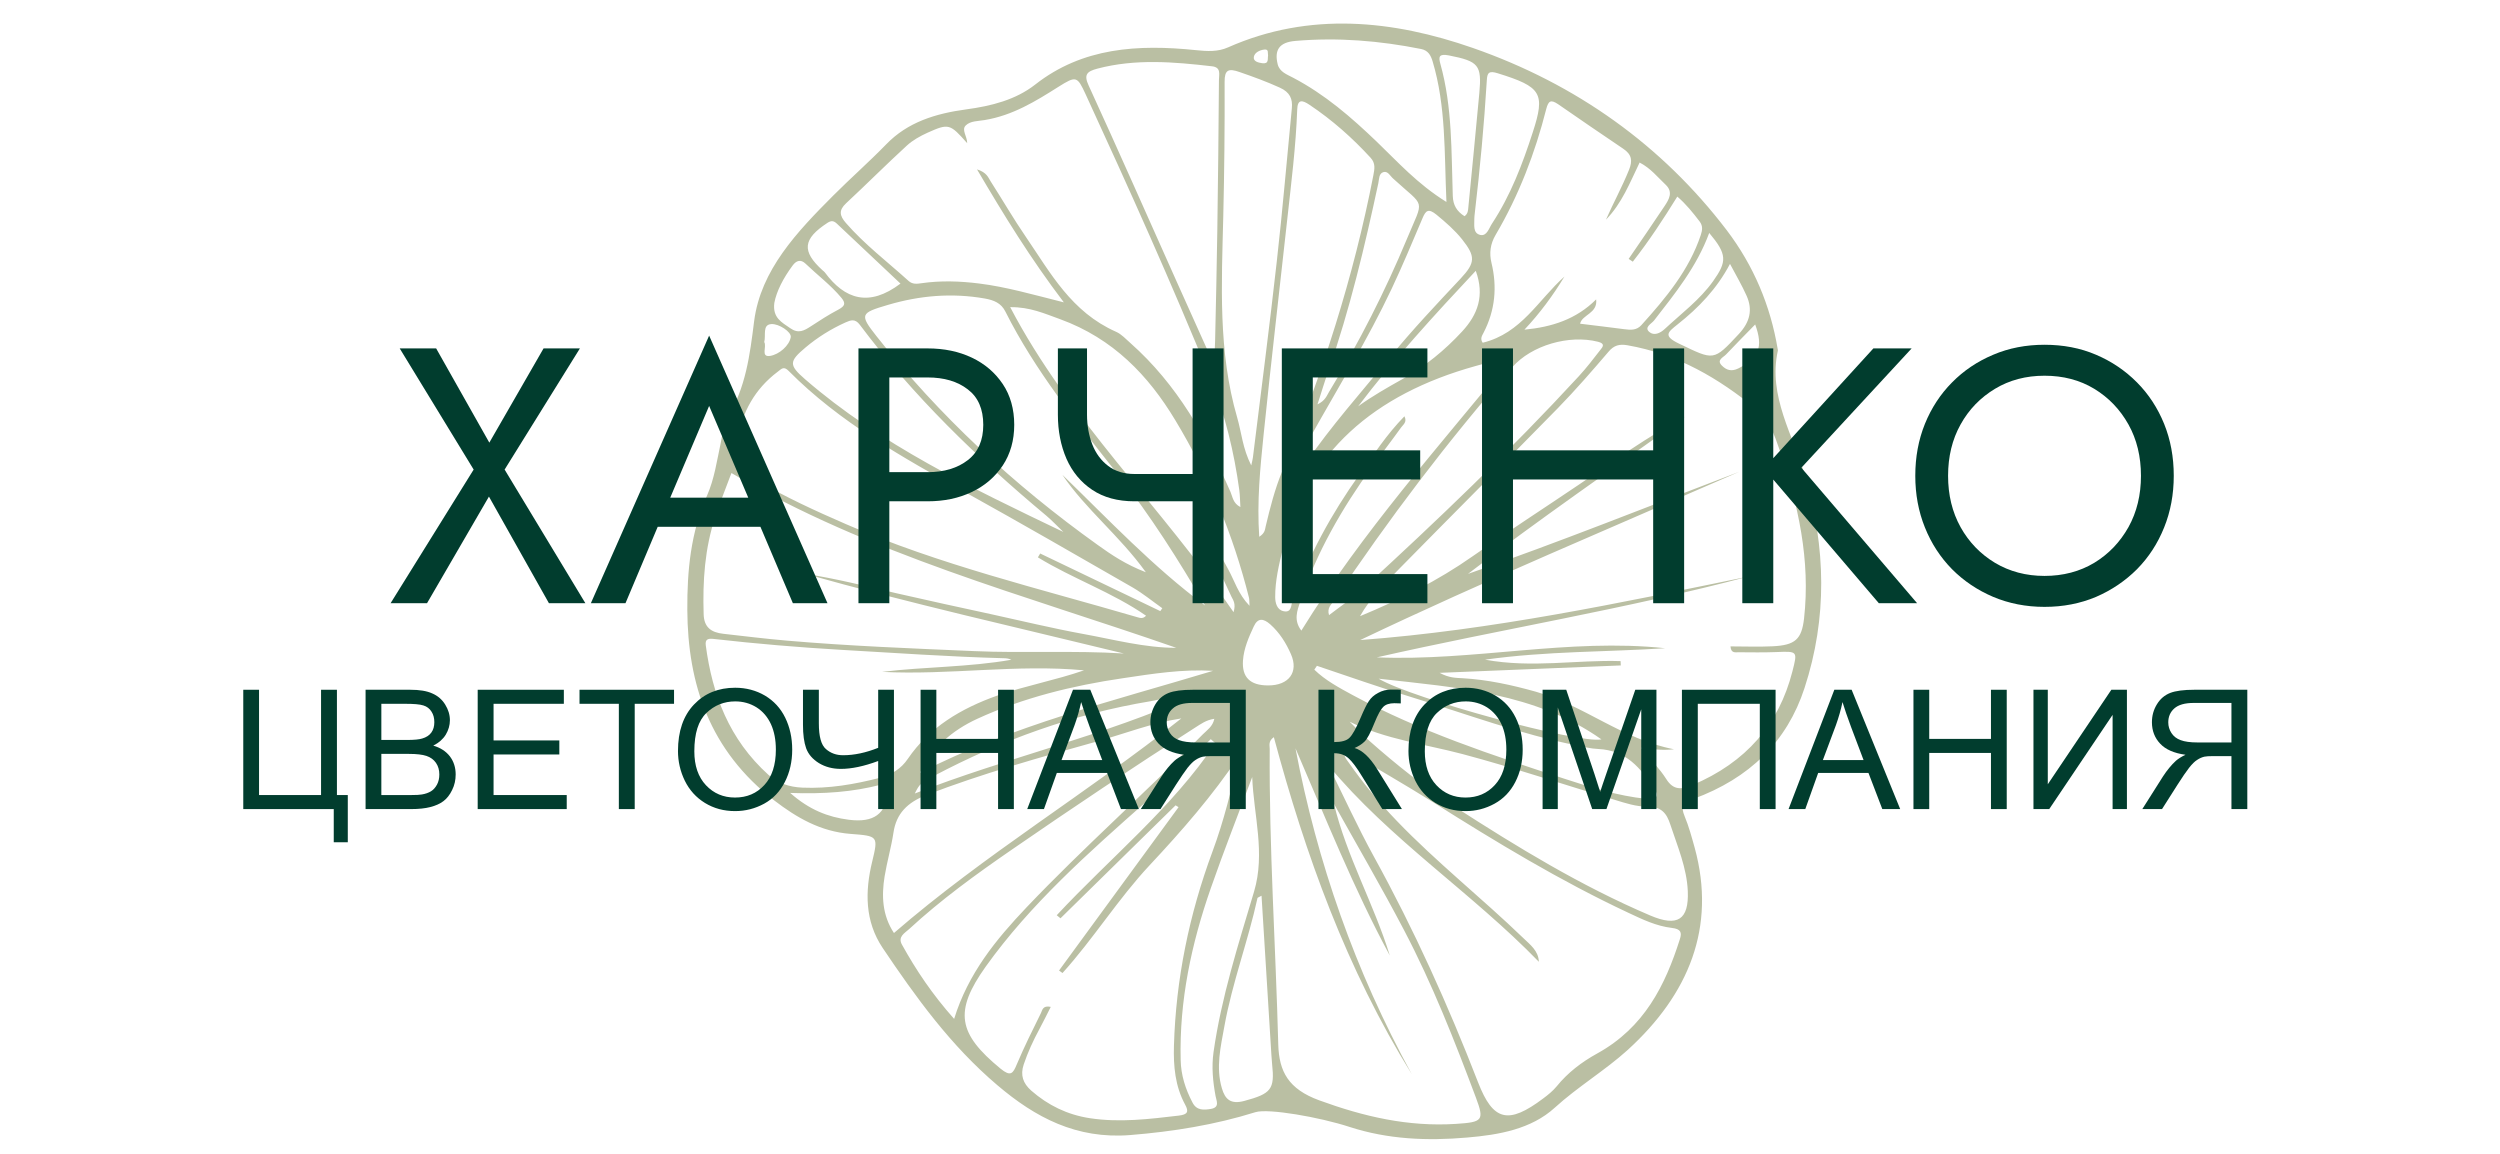 <?xml version="1.0" encoding="UTF-8"?> <svg xmlns="http://www.w3.org/2000/svg" xmlns:xlink="http://www.w3.org/1999/xlink" xmlns:xodm="http://www.corel.com/coreldraw/odm/2003" xml:space="preserve" width="260px" height="120px" version="1.1" style="shape-rendering:geometricPrecision; text-rendering:geometricPrecision; image-rendering:optimizeQuality; fill-rule:evenodd; clip-rule:evenodd" viewBox="0 0 260 119.89"> <defs> <style type="text/css"> .fil0 {fill:none;fill-rule:nonzero} .fil2 {fill:#013D2E;fill-rule:nonzero} .fil1 {fill:#BABFA3;fill-rule:nonzero} </style> </defs> <g id="Слой_x0020_1">  <polygon class="fil0" points="41.88,35.99 35.42,47.2 29.09,35.99 24.76,35.99 33.56,50.41 23.67,66.32 28.01,66.32 35.38,53.61 42.53,66.32 46.86,66.32 37.23,50.41 46.21,35.99 "></polygon> <path class="fil0" d="M53.67 57.21l16.02 0 -1.3 -3.46 -13.44 0 -1.28 3.46zm7.92 -14.38l5.2 12.22 0.35 0.86 4.42 10.41 4.11 0 -14.08 -31.85 -14.08 31.85 4.12 0 4.5 -10.67 0.35 -0.77 5.11 -12.05z"></path> <path class="fil1" d="M130.57 115.61c-4.22,1.32 -8.57,2.02 -13.02,2.38 -5.61,0.45 -9.89,-1.84 -13.82,-5.18 -4.88,-4.14 -8.49,-9.16 -11.94,-14.29 -1.85,-2.77 -1.84,-5.86 -1.08,-8.98 0.64,-2.65 0.61,-2.65 -2.26,-2.87 -3.12,-0.24 -5.61,-1.7 -7.93,-3.48 -6.72,-5.19 -9,-12.09 -9.04,-19.83 -0.02,-4.05 0.35,-8.05 2.05,-11.87 0.77,-1.75 1.03,-3.65 1.43,-5.5 0.19,-0.88 0.24,-1.85 0.69,-2.6 1.92,-3.14 2.34,-6.54 2.78,-10.05 0.69,-5.33 4.46,-9.28 8.25,-13.08 1.8,-1.8 3.72,-3.49 5.49,-5.31 2.23,-2.31 5.14,-3.2 8.32,-3.63 2.61,-0.35 5.14,-0.99 7.17,-2.58 4.93,-3.87 10.7,-4.2 16.72,-3.58 1.16,0.12 2.27,0.19 3.34,-0.29 8.49,-3.76 17.19,-2.82 25.45,0.06 10.79,3.76 19.7,10.16 26.39,18.93 2.83,3.72 4.57,7.89 5.32,12.39 0.01,0.05 0.03,0.1 0.02,0.15 -1.06,4.76 1.62,8.83 2.86,13.17 2.12,7.32 2.3,14.61 -0.09,21.93 -1.82,5.59 -5.73,9.39 -11.55,11.53 -1.17,0.42 -1.32,0.82 -0.92,1.8 0.44,1.06 0.74,2.18 1.05,3.29 2.26,8.28 -0.63,15.24 -6.97,21.02 -2.35,2.13 -5.2,3.83 -7.59,6.01 -2.45,2.23 -5.8,2.82 -9.12,3.1 -4.13,0.36 -8.22,0.19 -12.2,-1.1 -3.14,-1.03 -8.49,-1.95 -9.8,-1.54zm51.28 -55.71c-12.74,3.38 -25.79,5.49 -38.66,8.41 10.05,0.42 19.95,-2.02 29.99,-0.95 -6.12,0.4 -12.29,0.29 -18.74,1.19 4.91,0.9 9.53,0 14.1,0.15 0.01,0.15 0.01,0.3 0.02,0.45 -6.17,0.25 -12.33,0.5 -18.84,0.77 0.99,0.54 1.7,0.52 2.39,0.56 2.61,0.15 5.11,0.7 7.61,1.4 5.02,1.42 8.98,4.95 14.38,5.99 -1.2,0.13 -2.22,0.01 -3.45,-0.17 0.99,1.21 1.95,2.17 2.65,3.28 0.73,1.16 1.58,1.09 2.69,0.62 5.61,-2.36 9.02,-6.34 10.42,-11.83 0.54,-2.12 0.55,-2.1 -1.68,-2.01 -1.3,0.05 -2.61,0.03 -3.91,0.02 -0.31,-0.01 -0.8,0.15 -0.85,-0.61 1.47,0 2.92,0.06 4.36,-0.01 2.39,-0.11 3.04,-0.74 3.29,-2.88 0.68,-6.06 -0.6,-11.88 -2.57,-17.62 -0.52,-1.52 -1.07,-3.08 -2.4,-4.17 -3.89,-3.18 -8.17,-5.73 -13.41,-6.64 -0.81,-0.14 -1.39,0 -1.95,0.67 -1.7,1.99 -3.43,3.98 -5.27,5.87 -5.47,5.59 -11.01,11.12 -16.49,16.7 -1.5,1.53 -3.02,3.05 -4.09,4.94 4.16,-1.73 8.1,-3.69 11.71,-6.23 3.66,-2.57 7.43,-5 11.14,-7.51 3.58,-2.42 7.08,-4.96 10.96,-7.01 -7.53,5.44 -15.21,10.69 -22.58,16.35 9.53,-3.31 18.83,-7.06 28.21,-10.62 -13.18,5.77 -26.46,11.32 -39.42,17.5 13.72,-1.03 27.05,-3.87 40.39,-6.61zm-80.24 -42.34c1.02,0.32 1.16,0.84 1.42,1.25 1.24,1.93 2.38,3.91 3.68,5.8 2.55,3.73 4.71,7.78 9.36,9.84 0.57,0.25 1.01,0.75 1.48,1.16 4.91,4.35 7.9,9.78 10.42,15.49 0.23,0.52 0.25,1.17 1.03,1.58 -0.04,-0.67 -0.04,-1.22 -0.11,-1.75 -0.54,-3.96 -1.47,-7.85 -2.99,-11.58 -4.05,-9.96 -8.48,-19.79 -12.99,-29.59 -0.88,-1.9 -0.98,-1.95 -2.84,-0.78 -2.37,1.5 -4.75,2.97 -7.66,3.45 -0.69,0.12 -1.48,0.08 -1.97,0.56 -0.47,0.46 0.14,1.1 0.15,1.85 -1.79,-2.03 -1.92,-2.08 -4.13,-1.09 -0.77,0.35 -1.54,0.78 -2.14,1.33 -2.15,1.97 -4.2,4.03 -6.33,6.01 -0.78,0.73 -0.67,1.29 -0.02,2.04 1.94,2.23 4.32,4.04 6.52,6.03 0.41,0.37 0.86,0.31 1.35,0.24 2,-0.29 3.99,-0.22 5.99,0.03 2.82,0.35 5.54,1.14 8.81,1.96 -3.47,-4.57 -6.21,-9.03 -9.03,-13.83zm36.52 61.95c1.58,3.18 3.05,6.42 4.77,9.55 4.18,7.59 7.71,15.43 10.82,23.45 1.56,4.02 3.13,4.42 6.78,1.67 0.5,-0.37 1,-0.78 1.39,-1.25 1.15,-1.42 2.58,-2.52 4.23,-3.43 4.89,-2.7 7.06,-7.08 8.58,-11.86 0.24,-0.72 0.11,-1.08 -0.82,-1.19 -1.63,-0.19 -3.07,-0.89 -4.52,-1.57 -7.11,-3.33 -13.74,-7.35 -20.3,-11.49 -3,-1.88 -6.09,-3.65 -9.21,-5.51 -0.21,0.7 0.19,1.03 0.43,1.39 1.49,2.14 3.16,4.15 4.99,6.05 4.13,4.3 8.86,8.04 13.15,12.18 0.72,0.7 1.58,1.32 1.62,2.47 -6.92,-7.15 -15.54,-12.75 -21.91,-20.46zm-11.73 -2.27c-0.16,-0.14 -0.32,-0.28 -0.48,-0.42 -2.21,2.15 -4.33,4.39 -6.65,6.44 -6.06,5.36 -12.11,10.71 -16.76,17.22 -3.31,4.65 -2.9,6.95 1.54,10.6 1.06,0.87 1.3,0.52 1.7,-0.45 0.76,-1.8 1.64,-3.57 2.51,-5.33 0.14,-0.29 0.18,-0.82 1.02,-0.64 -0.41,0.8 -0.77,1.55 -1.17,2.29 -0.65,1.2 -1.22,2.43 -1.65,3.72 -0.36,1.09 -0.07,1.94 0.79,2.7 1.73,1.51 3.73,2.51 6.11,2.87 3.11,0.47 6.16,0.09 9.22,-0.27 0.96,-0.11 1.07,-0.42 0.67,-1.15 -1.04,-1.92 -1.22,-4 -1.16,-6.11 0.2,-6.92 1.58,-13.64 4,-20.18 1.2,-3.23 2.01,-6.54 2.74,-9.91 -2.71,4.05 -5.91,7.72 -9.25,11.29 -3.31,3.54 -5.84,7.64 -9.08,11.23 -0.12,-0.09 -0.24,-0.18 -0.36,-0.26 4.14,-5.67 8.29,-11.33 12.43,-16.99 -0.1,-0.06 -0.2,-0.13 -0.31,-0.19 -3.99,3.92 -7.98,7.84 -11.97,11.75 -0.13,-0.1 -0.26,-0.21 -0.39,-0.32 5.53,-5.94 12.01,-11.17 16.5,-17.89zm6.08 -0.63c-0.6,0.42 -0.43,0.86 -0.43,1.22 -0.07,10.26 0.62,20.5 0.89,30.75 0.08,2.81 1.06,4.63 4.26,5.8 4.63,1.69 9.24,2.77 14.22,2.45 2.79,-0.18 2.96,-0.36 2.08,-2.72 -2.22,-5.92 -4.53,-11.82 -7.5,-17.47 -2.31,-4.41 -4.84,-8.74 -7.27,-13.1 1.32,5.47 4.16,10.43 5.81,15.78 -3.78,-7 -6.68,-14.32 -9.81,-21.55 2.25,11.85 6.21,23.17 12.1,33.9 -6.8,-10.97 -11.06,-22.81 -14.35,-35.06zm-56.41 -27.47c-0.56,1.51 -1.17,3 -1.67,4.52 -1.11,3.31 -1.33,6.72 -1.22,10.17 0.04,1.32 0.74,1.89 2.05,2.03 2.2,0.25 4.4,0.52 6.6,0.71 6.48,0.56 12.97,0.81 19.47,1.09 5.18,0.23 10.38,-0.08 15.59,0.25 -11.1,-2.71 -22.24,-5.21 -33.2,-8.3 3.24,0.51 6.4,1.3 9.57,2.04 3.25,0.75 6.51,1.45 9.77,2.16 3.21,0.7 6.41,1.48 9.64,2.07 3.2,0.58 6.36,1.44 9.67,1.44 -15.71,-5.48 -31.96,-9.71 -46.27,-18.18zm93.74 -21.98c-0.14,-0.1 -0.28,-0.19 -0.43,-0.29 1.25,-1.83 2.52,-3.66 3.74,-5.5 0.46,-0.69 0.9,-1.45 0.13,-2.19 -0.85,-0.8 -1.58,-1.74 -2.73,-2.33 -1.02,2.11 -1.84,4.24 -3.5,5.94 0.77,-1.75 1.69,-3.42 2.4,-5.19 0.37,-0.91 0.31,-1.58 -0.61,-2.19 -2.27,-1.52 -4.52,-3.08 -6.77,-4.63 -0.75,-0.5 -1,-0.37 -1.23,0.5 -1.16,4.57 -2.84,8.97 -5.27,13.1 -0.55,0.94 -0.67,1.89 -0.43,2.89 0.61,2.51 0.39,4.94 -0.82,7.28 -0.15,0.3 -0.39,0.61 -0.09,1.04 4.04,-0.99 5.78,-4.46 8.5,-6.88 -1.2,1.98 -2.55,3.81 -4.16,5.52 2.84,-0.27 5.38,-1.07 7.46,-3.15 0.18,1.47 -1.47,1.58 -1.67,2.53 1.6,0.2 3.09,0.37 4.59,0.57 0.67,0.09 1.28,0.13 1.78,-0.42 2.57,-2.84 4.98,-5.76 6.18,-9.37 0.17,-0.51 0.23,-0.94 -0.11,-1.4 -0.7,-0.92 -1.43,-1.83 -2.33,-2.6 -1.47,2.37 -2.95,4.63 -4.63,6.77zm-49.14 36.34c0.07,-0.1 0.14,-0.2 0.21,-0.3 -1.02,-0.72 -1.99,-1.52 -3.07,-2.15 -5.78,-3.32 -11.55,-6.65 -17.39,-9.89 -6.58,-3.66 -13.15,-7.34 -18.39,-12.63 -0.52,-0.53 -0.73,-0.24 -1.14,0.07 -2.42,1.82 -3.67,4.21 -4.22,7.01 -0.38,1.91 0.23,3.23 2.02,4.28 2.98,1.75 6.12,3.19 9.3,4.57 9.72,4.24 20.11,6.69 30.31,9.68 0.25,0.07 0.57,0.19 0.89,-0.16 -3.52,-2.44 -7.65,-3.86 -11.25,-6.07 0.08,-0.13 0.16,-0.27 0.24,-0.4 4.16,2 8.33,4 12.49,5.99zm-7.93 6.16c-7.02,-0.66 -14.01,0.52 -21.01,0.16 4.48,-0.54 9.01,-0.48 13.45,-1.26 -0.28,-0.13 -0.54,-0.16 -0.81,-0.16 -5.63,-0.15 -11.25,-0.55 -16.87,-0.87 -4.42,-0.26 -8.84,-0.63 -13.24,-1.13 -0.64,-0.08 -0.94,0.03 -0.86,0.66 0.68,5.11 2.42,9.78 6.53,13.48 0.97,0.86 2.15,1.26 3.52,1.32 2.74,0.12 5.39,-0.34 8.01,-1.01 1.25,-0.31 2.27,-0.97 2.95,-1.98 2.23,-3.27 5.51,-5.24 9.35,-6.6 2.93,-1.02 6.01,-1.58 8.98,-2.61zm12.59 -6.74c-2.75,-4.71 -5.64,-9.3 -9.05,-13.61 -4.29,-5.43 -8.64,-10.83 -11.72,-16.96 -0.44,-0.89 -1.2,-1.19 -2.15,-1.36 -3.42,-0.6 -6.77,-0.31 -10.08,0.67 -2.86,0.84 -2.95,0.99 -1.19,3.23 6.52,8.27 14.26,15.47 23.02,21.73 1.42,1.02 2.91,2.03 5.01,2.84 -2.76,-3.83 -6.28,-6.57 -8.68,-10.13 4.82,4.67 9.39,9.54 14.84,13.59zm15.03 12.08c0.68,0.66 1.33,1.35 2.04,1.98 2.81,2.49 5.75,4.83 8.95,6.9 6.48,4.18 13.06,8.2 20.26,11.27 2.87,1.23 4.04,0.44 3.92,-2.52 -0.1,-2.42 -1.07,-4.66 -1.82,-6.94 -0.38,-1.16 -0.91,-1.87 -2.43,-1.86 -1.11,0.01 -2.23,-0.36 -3.31,-0.69 -5.29,-1.58 -10.52,-3.35 -15.86,-4.77 -3.92,-1.04 -8.01,-1.52 -11.75,-3.37zm-9.4 -19.23c0.61,-0.39 0.59,-0.75 0.67,-1.08 0.46,-1.94 0.95,-3.87 1.72,-5.74 4.15,-10 7.44,-20.23 9.48,-30.78 0.12,-0.65 0.25,-1.23 -0.29,-1.82 -1.89,-2.06 -3.98,-3.92 -6.36,-5.51 -0.76,-0.51 -1.24,-0.58 -1.27,0.51 -0.14,3.82 -0.62,7.63 -1.04,11.44 -0.82,7.46 -1.69,14.93 -2.46,22.4 -0.35,3.45 -0.7,6.91 -0.45,10.58zm-5.11 -18.8c0.15,-0.04 0.3,-0.09 0.45,-0.13 0.03,-0.48 0.06,-0.96 0.07,-1.45 0.08,-3.82 0.18,-7.65 0.23,-11.48 0.08,-5.22 0.13,-10.44 0.17,-15.66 0,-0.55 0.26,-1.3 -0.72,-1.41 -3.98,-0.46 -7.96,-0.8 -11.91,0.24 -1.1,0.29 -1.45,0.62 -0.92,1.76 3.1,6.76 6.1,13.57 9.14,20.36 1.16,2.59 2.33,5.18 3.49,7.77zm2.44 26.64c0.26,-0.87 -0.03,-1.23 -0.22,-1.61 -0.55,-1.18 -1.11,-2.37 -1.66,-3.56 -0.12,-0.27 -0.33,-0.59 0.08,-0.77 0.43,-0.2 0.53,0.19 0.67,0.44 0.21,0.35 0.38,0.71 0.58,1.06 0.66,1.19 1.02,2.54 2.21,3.78 -0.03,-0.48 -0.01,-0.68 -0.06,-0.86 -1.63,-6.48 -4.16,-12.65 -7.67,-18.46 -2.78,-4.62 -6.45,-8.48 -11.97,-10.49 -1.57,-0.56 -3.12,-1.28 -5.19,-1.25 6.09,11.66 15.78,20.8 23.23,31.72zm-35.32 33.37c9.37,-8.12 20.14,-14.59 29.89,-22.32 -3.05,0.47 -5.84,1.57 -8.71,2.38 -6,1.68 -11.99,3.35 -17.78,5.58 -1.99,0.77 -3.16,1.93 -3.45,3.92 -0.23,1.52 -0.67,3.02 -0.92,4.54 -0.33,2.04 -0.25,4.05 0.97,5.9zm42.37 -31.45c6.3,-10.21 14.32,-19.16 22,-28.6 -1.45,0.4 -2.68,0.74 -3.91,1.09 -10.51,2.93 -17.54,8.96 -20.02,19.01 -0.4,1.65 -0.8,3.31 -0.79,5.01 0,0.61 0.19,1.33 0.87,1.47 0.87,0.2 0.78,-0.69 0.93,-1.12 1.68,-4.66 4.04,-9 6.96,-13.09 1.46,-2.05 2.83,-4.17 4.68,-6.06 0.31,0.61 -0.14,0.87 -0.35,1.17 -0.98,1.37 -2.02,2.71 -3.01,4.07 -3.16,4.37 -5.8,8.97 -7.47,14.01 -0.32,0.96 -0.72,1.96 0.11,3.04zm-5.21 -17.18c0.1,-0.47 0.15,-0.64 0.17,-0.81 0.84,-6.81 1.73,-13.62 2.49,-20.44 0.6,-5.29 1.04,-10.59 1.56,-15.88 0.1,-0.99 -0.19,-1.68 -1.25,-2.16 -1.36,-0.62 -2.76,-1.13 -4.18,-1.62 -1.16,-0.41 -1.57,-0.24 -1.56,1.02 0.02,4.68 -0.03,9.35 -0.14,14.02 -0.17,7.01 -0.55,14.02 1.45,20.9 0.45,1.55 0.56,3.2 1.46,4.97zm-30.9 57.56c1.46,-4.73 4.35,-8.25 7.54,-11.61 5.88,-6.18 12.33,-11.88 18.32,-17.98 0.45,-0.45 1.04,-0.82 1.2,-1.62 -0.87,0.13 -1.41,0.55 -1.97,0.9 -6.45,4.12 -12.8,8.37 -19.08,12.7 -3.73,2.57 -7.39,5.22 -10.69,8.27 -0.46,0.42 -1.2,0.79 -0.75,1.61 1.47,2.65 3.15,5.17 5.43,7.73zm38.99 -41.99c1.22,-0.94 2.43,-1.75 3.47,-2.71 7.79,-7.14 15.4,-14.42 22.51,-22.14 0.8,-0.87 1.52,-1.81 2.24,-2.74 0.24,-0.3 0.54,-0.64 -0.24,-0.84 -3.03,-0.77 -6.93,0.38 -8.91,2.63 -6.76,7.73 -12.9,15.85 -18.55,24.29 -0.26,0.39 -0.76,0.74 -0.52,1.51zm12.21 -42.97c-0.23,-5.11 -0.03,-9.93 -1.44,-14.63 -0.18,-0.59 -0.44,-1.13 -1.2,-1.28 -4.31,-0.86 -8.66,-1.22 -13.06,-0.84 -1.71,0.14 -2.21,0.96 -1.85,2.43 0.2,0.8 0.97,1.06 1.59,1.39 3.34,1.75 6.07,4.13 8.7,6.65 2.2,2.11 4.23,4.4 7.26,6.28zm-39.84 34.32c-0.6,-0.57 -1.15,-1.17 -1.78,-1.7 -7.2,-6.01 -13.86,-12.47 -19.39,-19.85 -0.5,-0.67 -0.96,-0.47 -1.49,-0.24 -1.51,0.68 -2.9,1.55 -4.15,2.6 -1.72,1.45 -1.76,1.82 -0.06,3.3 7.85,6.8 17.33,11.32 26.87,15.89zm19.64 25.49c-1.44,3.84 -2.95,7.67 -4.3,11.54 -2.03,5.81 -3.29,11.74 -3.14,17.88 0.03,1.57 0.49,3.02 1.23,4.43 0.43,0.84 1.17,0.79 1.93,0.66 0.93,-0.17 0.56,-0.84 0.47,-1.33 -0.28,-1.52 -0.43,-3.03 -0.21,-4.59 0.81,-5.68 2.57,-11.17 4.21,-16.67 1.2,-4.03 -0.04,-7.96 -0.19,-11.92zm6.73 -11.57c-0.09,0.13 -0.18,0.27 -0.27,0.4 1.14,1.11 2.58,1.88 4,2.65 6.94,3.75 14.48,6.24 22.03,8.7 2.75,0.9 5.52,1.77 8.45,2.08 1.08,0.12 1.45,-0.22 0.83,-1.13 -1.37,-2.02 -2.84,-3.92 -5.79,-4.05 -0.75,-0.03 -1.5,-0.22 -2.24,-0.37 -5.88,-1.18 -11.45,-3.27 -17.14,-5.01 -3.32,-1.01 -6.58,-2.17 -9.87,-3.27zm-1.77 -20.56c0.29,-0.23 0.48,-0.34 0.58,-0.49 2.66,-3.88 5.82,-7.42 8.81,-11.07 2.31,-2.83 4.83,-5.49 7.34,-8.17 1.53,-1.64 1.54,-2.29 0.15,-4.05 -0.77,-0.97 -1.71,-1.78 -2.68,-2.58 -0.84,-0.68 -1.11,-0.43 -1.44,0.35 -1.04,2.45 -2.07,4.92 -3.21,7.34 -2.47,5.25 -5.54,10.23 -8.39,15.31 -0.56,1 -1.12,2.02 -1.16,3.36zm-3.99 44.47c-0.25,0.15 -0.4,0.18 -0.42,0.24 -0.98,4.48 -2.63,8.81 -3.44,13.32 -0.39,2.14 -0.91,4.3 -0.26,6.48 0.33,1.11 0.89,1.69 2.33,1.3 2.78,-0.75 3.18,-1.19 2.89,-3.83 -0.03,-0.3 -0.05,-0.6 -0.07,-0.89 -0.34,-5.5 -0.69,-11 -1.03,-16.62zm5.82 -51.1c0.83,-0.4 0.96,-0.91 1.22,-1.33 3.11,-5.12 5.81,-10.42 8.09,-15.9 1.78,-4.3 1.95,-3.14 -1.45,-6.26 -0.3,-0.26 -0.53,-0.79 -0.99,-0.67 -0.5,0.14 -0.45,0.72 -0.54,1.14 -1.41,6.58 -2.96,13.12 -5.19,19.52 -0.38,1.07 -0.71,2.16 -1.14,3.5zm-41.34 38.32c9.6,-4.93 20.15,-7.49 30.48,-10.61 -3.21,-0.19 -6.3,0.31 -9.38,0.77 -5.25,0.77 -10.37,2.03 -15.14,4.22 -2.63,1.21 -4.71,3.02 -5.96,5.62zm57.7 -58.22c-0.02,0.2 -0.05,0.4 -0.05,0.6 0.02,0.63 -0.18,1.49 0.62,1.68 0.69,0.15 0.9,-0.7 1.22,-1.18 1.94,-2.95 3.17,-6.19 4.23,-9.47 1.34,-4.1 0.91,-4.75 -3.62,-6.16 -0.94,-0.3 -1.11,-0.05 -1.15,0.73 -0.28,4.61 -0.71,9.21 -1.25,13.8zm-29.16 50.15c-1.61,-0.2 -3.05,0.37 -4.55,0.62 -8.02,1.33 -15.48,4.04 -22.52,7.76 -1.41,0.74 -1.52,0.85 -2.01,1.84 9.56,-3.74 19.72,-6.01 29.08,-10.22zm28.09 -49.82c0.36,-0.25 0.37,-0.61 0.4,-0.95 0.38,-3.95 0.78,-7.9 1.14,-11.85 0.27,-2.94 -0.08,-3.31 -3.16,-3.92 -1.04,-0.2 -1.1,0.13 -0.89,0.88 1.26,4.51 1.13,9.14 1.29,13.74 0.03,0.94 0.41,1.59 1.22,2.1zm27.61 4.96c-1.37,2.6 -3.27,4.57 -5.46,6.3 -1,0.8 -1.54,1.18 0.17,2 3.66,1.75 3.55,1.84 6.22,-1.02 1.15,-1.24 1.45,-2.52 0.79,-3.98 -0.47,-1.05 -1.06,-2.06 -1.72,-3.3zm-26.44 0.72c-4.39,4.68 -8.53,9.22 -12.23,14.09 1.47,-1.06 3.04,-1.95 4.59,-2.82 2.39,-1.34 4.43,-3.02 6.22,-4.96 1.63,-1.76 2.36,-3.73 1.42,-6.31zm-59.83 1.33c-2.18,-2.06 -4.4,-4.15 -6.62,-6.24 -0.3,-0.28 -0.56,-0.35 -0.97,-0.08 -2.57,1.68 -2.71,2.95 -0.51,4.94 0.08,0.07 0.17,0.13 0.23,0.21 2.09,2.83 4.61,3.63 7.87,1.17zm49.73 41.09c3.43,2.05 20.86,6.81 23.17,6.31 -6.86,-4.84 -15,-5.39 -23.17,-6.31zm-62.85 -39.08c-0.2,1.55 0.78,2.02 1.66,2.63 0.85,0.6 1.45,0.25 2.14,-0.2 0.93,-0.61 1.86,-1.21 2.85,-1.73 0.66,-0.36 0.83,-0.63 0.32,-1.24 -1.1,-1.32 -2.49,-2.36 -3.73,-3.55 -0.5,-0.48 -0.96,-0.31 -1.33,0.19 -0.96,1.29 -1.68,2.67 -1.91,3.9zm51.35 39.78c2.17,0.01 3.2,-1.39 2.38,-3.25 -0.51,-1.16 -1.17,-2.23 -2.16,-3.11 -0.7,-0.61 -1.28,-0.7 -1.71,0.23 -0.53,1.14 -1.03,2.28 -1.12,3.54 -0.12,1.73 0.73,2.59 2.61,2.59zm45.88 -47.06c-1.3,3.53 -3.56,6.3 -5.74,9.11 -0.27,0.34 -1.06,0.7 -0.49,1.19 0.48,0.42 1.13,0.13 1.58,-0.29 1.74,-1.62 3.68,-3.06 5.06,-5 1.45,-2.05 1.46,-2.78 -0.41,-5.01zm-95.58 58.24c1.98,1.75 3.92,2.51 6.1,2.79 2.61,0.33 3.84,-0.6 4.13,-2.98 0.08,-0.67 -0.18,-0.83 -0.78,-0.67 -2.92,0.76 -5.92,0.99 -9.45,0.86zm100.36 -48.72c-1.1,1.13 -2.07,2.1 -3.01,3.1 -0.3,0.33 -1.05,0.59 -0.45,1.18 0.46,0.46 0.98,0.65 1.71,0.29 2.12,-1.07 2.62,-2.2 1.75,-4.57zm-103.06 1.83c0.3,0.46 -0.41,1.59 0.61,1.44 0.95,-0.15 2.01,-1.08 2.15,-1.96 0.08,-0.53 -1.24,-1.41 -2.03,-1.35 -0.95,0.07 -0.53,1.17 -0.73,1.87zm104.14 2.96c-0.23,-0.26 0.12,-1 -0.65,-0.88 -0.74,0.12 -1.43,0.63 -1.55,1.33 -0.1,0.57 0.58,0.77 1.13,0.82 0.98,0.1 0.9,-0.63 1.07,-1.27zm-51.74 -32.75c-0.06,-0.26 0.11,-0.7 -0.4,-0.63 -0.48,0.06 -1,0.31 -1.08,0.76 -0.08,0.48 0.47,0.6 0.88,0.66 0.72,0.09 0.53,-0.45 0.6,-0.79z"></path> <polygon class="fil2" points="56.53,36.18 50.89,45.98 45.36,36.18 41.57,36.18 49.26,48.78 40.62,62.68 44.41,62.68 50.85,51.59 57.09,62.68 60.88,62.68 52.48,48.78 60.31,36.18 "></polygon> <path id="_1" class="fil2" d="M66.82 54.73l14.01 0 -1.13 -3.03 -11.74 0 -1.14 3.03zm6.93 -12.57l4.55 10.67 0.3 0.76 3.86 9.09 3.6 0 -12.31 -27.83 -12.3 27.83 3.6 0 3.93 -9.32 0.31 -0.68 4.46 -10.52z"></path> <path id="_2" class="fil2" d="M89.28 36.18l0 26.5 3.21 0 0 -26.5 -3.21 0zm1.78 3.02l5.41 0c1.72,0 3.11,0.41 4.18,1.24 1.08,0.82 1.61,2.05 1.61,3.69 0,1.61 -0.53,2.84 -1.61,3.67 -1.07,0.83 -2.46,1.25 -4.18,1.25l-5.41 0 0 3.03 5.41 0c1.72,0 3.25,-0.32 4.6,-0.97 1.35,-0.64 2.42,-1.56 3.22,-2.76 0.79,-1.2 1.19,-2.61 1.19,-4.22 0,-1.64 -0.4,-3.06 -1.19,-4.24 -0.8,-1.19 -1.87,-2.11 -3.22,-2.75 -1.35,-0.64 -2.88,-0.96 -4.6,-0.96l-5.41 0 0 3.02z"></path> <path id="_3" class="fil2" d="M117.98 52.08l8.21 0 0 -2.84 -8.21 0 0 2.84zm6.05 -15.9l0 26.5 3.22 0 0 -26.5 -3.22 0zm-10.98 0l-3.03 0 0 6.89c0,1.69 0.3,3.21 0.89,4.58 0.6,1.36 1.49,2.44 2.67,3.23 1.19,0.8 2.65,1.2 4.4,1.2l0 -2.84c-1.09,0 -2,-0.28 -2.73,-0.84 -0.73,-0.55 -1.28,-1.29 -1.65,-2.23 -0.36,-0.93 -0.55,-1.97 -0.55,-3.1l0 -6.89z"></path> <path id="_4" class="fil2" d="M135.09 62.68l13.36 0 0 -3.03 -13.36 0 0 3.03zm0 -23.48l13.36 0 0 -3.02 -13.36 0 0 3.02zm0 10.61l12.61 0 0 -3.03 -12.61 0 0 3.03zm-1.78 -13.63l0 26.5 3.22 0 0 -26.5 -3.22 0z"></path> <path id="_5" class="fil2" d="M155.91 49.81l18.18 0 0 -3.03 -18.18 0 0 3.03zm16.02 -13.63l0 26.5 3.22 0 0 -26.5 -3.22 0zm-17.8 0l0 26.5 3.22 0 0 -26.5 -3.22 0z"></path> <path id="_6" class="fil2" d="M181.2 36.18l0 26.5 3.22 0 0 -26.5 -3.22 0zm13.63 0l-11.39 12.49 11.96 14.01 3.98 0 -12.04 -14.09 11.47 -12.41 -3.98 0z"></path> <path id="_7" class="fil2" d="M202.6 49.43c0,-2 0.43,-3.78 1.3,-5.34 0.87,-1.57 2.07,-2.8 3.58,-3.71 1.51,-0.91 3.23,-1.36 5.15,-1.36 1.94,0 3.67,0.45 5.17,1.36 1.5,0.91 2.68,2.14 3.56,3.71 0.87,1.56 1.3,3.34 1.3,5.34 0,1.99 -0.43,3.77 -1.3,5.34 -0.88,1.56 -2.06,2.8 -3.56,3.71 -1.5,0.9 -3.23,1.36 -5.17,1.36 -1.92,0 -3.64,-0.46 -5.15,-1.36 -1.51,-0.91 -2.71,-2.15 -3.58,-3.71 -0.87,-1.57 -1.3,-3.35 -1.3,-5.34zm-3.41 0c0,1.92 0.33,3.71 1,5.37 0.67,1.67 1.61,3.11 2.82,4.34 1.21,1.22 2.64,2.18 4.28,2.88 1.64,0.69 3.42,1.04 5.34,1.04 1.94,0 3.73,-0.35 5.36,-1.04 1.62,-0.7 3.04,-1.66 4.26,-2.88 1.21,-1.23 2.15,-2.67 2.82,-4.34 0.67,-1.66 1,-3.45 1,-5.37 0,-1.95 -0.33,-3.74 -1,-5.4 -0.67,-1.65 -1.61,-3.09 -2.82,-4.31 -1.22,-1.23 -2.64,-2.19 -4.26,-2.88 -1.63,-0.7 -3.42,-1.04 -5.36,-1.04 -1.92,0 -3.7,0.34 -5.34,1.04 -1.64,0.69 -3.07,1.65 -4.28,2.88 -1.21,1.22 -2.15,2.66 -2.82,4.31 -0.67,1.66 -1,3.45 -1,5.4z"></path> <polygon class="fil2" points="25.3,71.68 26.94,71.68 26.94,82.63 33.39,82.63 33.39,71.68 35.04,71.68 35.04,82.63 36.17,82.63 36.17,87.54 34.71,87.54 34.71,84.09 25.3,84.09 "></polygon> <path id="_1_0" class="fil2" d="M38.02 84.09l0 -12.41 4.65 0c0.95,0 1.71,0.12 2.28,0.38 0.58,0.25 1.02,0.63 1.35,1.16 0.32,0.52 0.49,1.06 0.49,1.63 0,0.53 -0.15,1.03 -0.43,1.5 -0.29,0.47 -0.72,0.85 -1.3,1.14 0.75,0.22 1.32,0.59 1.73,1.12 0.4,0.53 0.6,1.16 0.6,1.88 0,0.58 -0.12,1.12 -0.37,1.62 -0.24,0.5 -0.55,0.89 -0.91,1.16 -0.36,0.27 -0.81,0.47 -1.36,0.61 -0.54,0.14 -1.21,0.21 -2,0.21l-4.73 0zm1.64 -7.19l2.69 0c0.72,0 1.25,-0.05 1.56,-0.15 0.42,-0.12 0.74,-0.33 0.95,-0.62 0.21,-0.29 0.31,-0.65 0.31,-1.08 0,-0.42 -0.09,-0.78 -0.29,-1.09 -0.2,-0.32 -0.48,-0.54 -0.85,-0.65 -0.37,-0.12 -1,-0.17 -1.89,-0.17l-2.48 0 0 3.76zm0 5.73l3.09 0c0.53,0 0.91,-0.02 1.12,-0.06 0.38,-0.06 0.7,-0.18 0.95,-0.33 0.26,-0.16 0.46,-0.39 0.63,-0.7 0.16,-0.3 0.24,-0.65 0.24,-1.05 0,-0.46 -0.11,-0.86 -0.35,-1.21 -0.24,-0.34 -0.57,-0.58 -0.99,-0.72 -0.42,-0.14 -1.03,-0.21 -1.82,-0.21l-2.87 0 0 4.28z"></path> <polygon id="_2_1" class="fil2" points="49.68,84.09 49.68,71.68 58.64,71.68 58.64,73.14 51.33,73.14 51.33,76.95 58.17,76.95 58.17,78.41 51.33,78.41 51.33,82.63 58.94,82.63 58.94,84.09 "></polygon> <polygon id="_3_2" class="fil2" points="64.36,84.09 64.36,73.14 60.27,73.14 60.27,71.68 70.1,71.68 70.1,73.14 66.01,73.14 66.01,84.09 "></polygon> <path id="_4_3" class="fil2" d="M70.51 78.05c0,-2.06 0.56,-3.67 1.66,-4.83 1.11,-1.17 2.54,-1.75 4.29,-1.75 1.14,0 2.18,0.28 3.1,0.82 0.92,0.55 1.62,1.31 2.1,2.29 0.48,0.98 0.73,2.09 0.73,3.33 0,1.25 -0.26,2.38 -0.77,3.37 -0.51,0.99 -1.22,1.74 -2.15,2.25 -0.94,0.51 -1.94,0.77 -3.02,0.77 -1.17,0 -2.21,-0.28 -3.14,-0.85 -0.91,-0.56 -1.61,-1.33 -2.09,-2.31 -0.47,-0.97 -0.71,-2 -0.71,-3.09zm1.7 0.03c0,1.49 0.4,2.67 1.21,3.53 0.8,0.85 1.81,1.28 3.02,1.28 1.24,0 2.25,-0.43 3.05,-1.3 0.8,-0.86 1.2,-2.09 1.2,-3.69 0,-1.01 -0.17,-1.89 -0.51,-2.64 -0.35,-0.75 -0.84,-1.33 -1.5,-1.75 -0.66,-0.41 -1.4,-0.62 -2.21,-0.62 -1.17,0 -2.16,0.4 -3,1.2 -0.84,0.8 -1.26,2.13 -1.26,3.99z"></path> <path id="_5_4" class="fil2" d="M92.97 84.09l-1.64 0 0 -5c-1.48,0.55 -2.77,0.82 -3.87,0.82 -0.87,0 -1.63,-0.2 -2.29,-0.6 -0.66,-0.41 -1.1,-0.92 -1.33,-1.54 -0.22,-0.62 -0.33,-1.43 -0.33,-2.44l0 -3.65 1.65 0 0 3.5c0,1.35 0.24,2.25 0.74,2.67 0.49,0.43 1.08,0.64 1.78,0.64 1.16,0 2.37,-0.26 3.65,-0.77l0 -6.04 1.64 0 0 12.41z"></path> <polygon id="_6_5" class="fil2" points="95.74,84.09 95.74,71.68 97.38,71.68 97.38,76.79 103.8,76.79 103.8,71.68 105.44,71.68 105.44,84.09 103.8,84.09 103.8,78.25 97.38,78.25 97.38,84.09 "></polygon> <path id="_7_6" class="fil2" d="M106.83 84.09l4.76 -12.41 1.8 0 5.05 12.41 -1.86 0 -1.44 -3.76 -5.23 0 -1.34 3.76 -1.74 0zm3.57 -5.1l4.23 0 -1.3 -3.44c-0.39,-1.04 -0.68,-1.91 -0.89,-2.59 -0.17,0.81 -0.4,1.61 -0.68,2.39l-1.36 3.64z"></path> <path id="_8" class="fil2" d="M129.56 84.09l0 -12.41 -5.5 0c-1.11,0 -1.95,0.11 -2.52,0.33 -0.58,0.23 -1.04,0.62 -1.38,1.18 -0.34,0.57 -0.52,1.19 -0.52,1.87 0,0.88 0.29,1.63 0.86,2.23 0.57,0.6 1.45,0.99 2.64,1.15 -0.44,0.21 -0.77,0.42 -0.99,0.62 -0.48,0.44 -0.94,0.99 -1.36,1.65l-2.15 3.38 2.05 0 1.64 -2.58c0.48,-0.75 0.88,-1.32 1.18,-1.72 0.32,-0.39 0.59,-0.67 0.84,-0.82 0.24,-0.16 0.49,-0.27 0.75,-0.33 0.18,-0.04 0.49,-0.06 0.91,-0.06l1.9 0 0 5.51 1.65 0zm-1.65 -6.93l-3.52 0c-0.75,0 -1.34,-0.08 -1.76,-0.24 -0.42,-0.15 -0.74,-0.4 -0.96,-0.74 -0.22,-0.34 -0.33,-0.71 -0.33,-1.11 0,-0.59 0.21,-1.08 0.64,-1.45 0.42,-0.38 1.09,-0.57 2.01,-0.57l3.92 0 0 4.11z"></path> <path id="_9" class="fil2" d="M137.12 71.68l1.64 0 0 5.44c0.75,0 1.28,-0.14 1.58,-0.44 0.31,-0.29 0.7,-0.99 1.17,-2.1 0.34,-0.81 0.63,-1.39 0.85,-1.72 0.22,-0.34 0.54,-0.63 0.96,-0.85 0.41,-0.23 0.86,-0.35 1.36,-0.35 0.63,0 0.96,0.01 1,0.02l0 1.42c-0.06,0 -0.17,0 -0.33,-0.01 -0.18,0 -0.29,-0.01 -0.33,-0.01 -0.53,0 -0.92,0.13 -1.17,0.39 -0.26,0.25 -0.55,0.79 -0.89,1.62 -0.42,1.05 -0.77,1.72 -1.06,1.99 -0.28,0.27 -0.63,0.49 -1.03,0.66 0.8,0.22 1.59,0.96 2.37,2.22l2.56 4.13 -2.04 0 -2.08 -3.36c-0.57,-0.94 -1.05,-1.58 -1.43,-1.92 -0.38,-0.35 -0.88,-0.53 -1.49,-0.53l0 5.81 -1.64 0 0 -12.41z"></path> <path id="_10" class="fil2" d="M146.48 78.05c0,-2.06 0.56,-3.67 1.66,-4.83 1.11,-1.17 2.54,-1.75 4.29,-1.75 1.14,0 2.18,0.28 3.1,0.82 0.92,0.55 1.62,1.31 2.1,2.29 0.48,0.98 0.73,2.09 0.73,3.33 0,1.25 -0.26,2.38 -0.77,3.37 -0.51,0.99 -1.23,1.74 -2.16,2.25 -0.93,0.51 -1.93,0.77 -3.01,0.77 -1.17,0 -2.21,-0.28 -3.14,-0.85 -0.91,-0.56 -1.61,-1.33 -2.09,-2.31 -0.47,-0.97 -0.71,-2 -0.71,-3.09zm1.7 0.03c0,1.49 0.4,2.67 1.21,3.53 0.8,0.85 1.81,1.28 3.02,1.28 1.24,0 2.25,-0.43 3.05,-1.3 0.8,-0.86 1.2,-2.09 1.2,-3.69 0,-1.01 -0.17,-1.89 -0.51,-2.64 -0.35,-0.75 -0.85,-1.33 -1.5,-1.75 -0.66,-0.41 -1.4,-0.62 -2.21,-0.62 -1.17,0 -2.16,0.4 -3,1.2 -0.84,0.8 -1.26,2.13 -1.26,3.99z"></path> <path id="_11" class="fil2" d="M160.43 84.09l0 -12.41 2.46 0 2.94 8.78c0.27,0.82 0.47,1.44 0.59,1.84 0.14,-0.45 0.37,-1.11 0.67,-1.99l2.98 -8.63 2.2 0 0 12.41 -1.58 0 0 -10.38 -3.62 10.38 -1.48 0 -3.58 -10.57 0 10.57 -1.58 0z"></path> <polygon id="_12" class="fil2" points="174.92,71.68 184.66,71.68 184.66,84.09 183.02,84.09 183.02,73.14 176.57,73.14 176.57,84.09 174.92,84.09 "></polygon> <path id="_13" class="fil2" d="M186.01 84.09l4.76 -12.41 1.8 0 5.05 12.41 -1.86 0 -1.44 -3.76 -5.23 0 -1.34 3.76 -1.74 0zm3.57 -5.1l4.23 0 -1.3 -3.44c-0.39,-1.04 -0.68,-1.91 -0.89,-2.59 -0.17,0.81 -0.4,1.61 -0.68,2.39l-1.36 3.64z"></path> <polygon id="_14" class="fil2" points="199,84.09 199,71.68 200.64,71.68 200.64,76.79 207.06,76.79 207.06,71.68 208.7,71.68 208.7,84.09 207.06,84.09 207.06,78.25 200.64,78.25 200.64,84.09 "></polygon> <polygon id="_15" class="fil2" points="211.48,71.68 212.97,71.68 212.97,81.51 219.58,71.68 221.2,71.68 221.2,84.09 219.71,84.09 219.71,74.29 213.12,84.09 211.48,84.09 "></polygon> <path id="_16" class="fil2" d="M233.72 84.09l0 -12.41 -5.51 0c-1.1,0 -1.94,0.11 -2.51,0.33 -0.58,0.23 -1.04,0.62 -1.38,1.18 -0.35,0.57 -0.52,1.19 -0.52,1.87 0,0.88 0.29,1.63 0.86,2.23 0.56,0.6 1.44,0.99 2.63,1.15 -0.43,0.21 -0.76,0.42 -0.99,0.62 -0.48,0.44 -0.93,0.99 -1.36,1.65l-2.14 3.38 2.05 0 1.64 -2.58c0.48,-0.75 0.87,-1.32 1.18,-1.72 0.31,-0.39 0.59,-0.67 0.84,-0.82 0.24,-0.16 0.49,-0.27 0.74,-0.33 0.19,-0.04 0.49,-0.06 0.92,-0.06l1.9 0 0 5.51 1.65 0zm-1.65 -6.93l-3.53 0c-0.75,0 -1.33,-0.08 -1.75,-0.24 -0.42,-0.15 -0.74,-0.4 -0.96,-0.74 -0.22,-0.34 -0.33,-0.71 -0.33,-1.11 0,-0.59 0.21,-1.08 0.63,-1.45 0.43,-0.38 1.1,-0.57 2.02,-0.57l3.92 0 0 4.11z"></path> </g> </svg> 